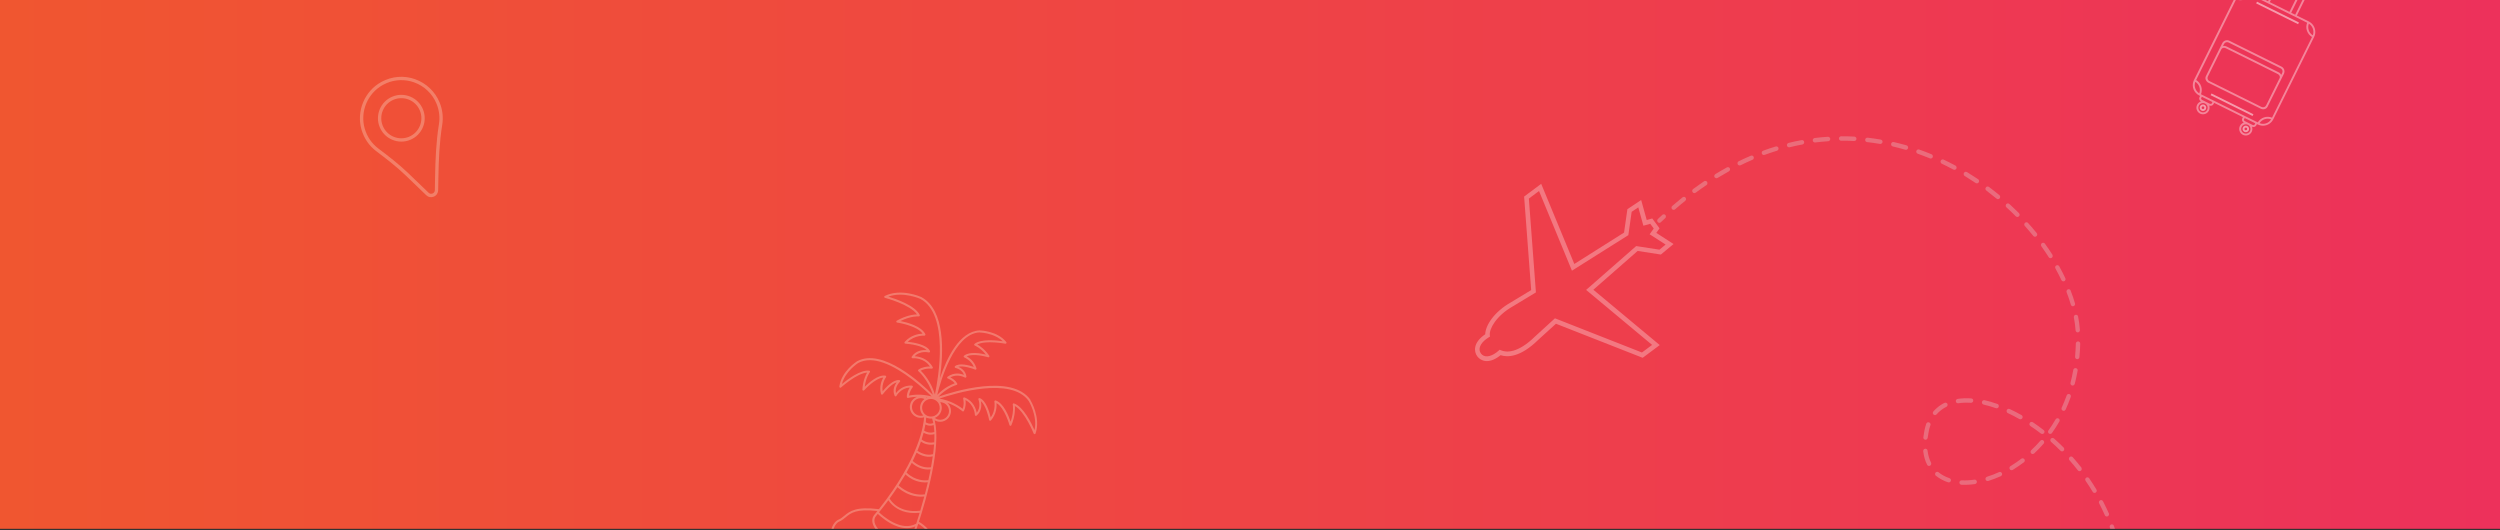 <?xml version="1.0" encoding="UTF-8"?>
<svg xmlns="http://www.w3.org/2000/svg" width="792" height="168" viewBox="0 0 792 168" fill="none">
  <rect x="0" y="0" width="792" height="168" fill="#333333" stroke="none"/>
  <g clip-path="url(#clip0_877_9)">
    <rect width="792" height="167.518" fill="url(#paint0_linear_877_9)"/>
    <g opacity="0.5">
      <path d="M715.022 0.533L714.75 1.081L728.031 7.665L728.303 7.117L715.022 0.533Z" fill="white"/>
      <path d="M700.604 29.615L700.332 30.163L713.613 36.747L713.885 36.199L700.604 29.615Z" fill="white"/>
      <path d="M698.368 33.198C697.853 32.94 697.233 33.157 696.976 33.664C696.718 34.179 696.936 34.799 697.443 35.057C697.958 35.314 698.577 35.097 698.835 34.59C699.092 34.075 698.875 33.455 698.368 33.198ZM697.716 34.509C697.507 34.405 697.419 34.147 697.523 33.938C697.628 33.729 697.885 33.64 698.095 33.745C698.304 33.849 698.392 34.107 698.288 34.316C698.183 34.526 697.926 34.614 697.716 34.509Z" fill="white"/>
      <path d="M711.939 39.917C711.423 39.66 710.804 39.877 710.546 40.384C710.289 40.899 710.506 41.519 711.013 41.776C711.528 42.034 712.148 41.817 712.405 41.31C712.663 40.795 712.446 40.175 711.939 39.917ZM711.287 41.229C711.077 41.124 710.989 40.867 711.094 40.658C711.198 40.449 711.456 40.36 711.665 40.465C711.874 40.569 711.963 40.827 711.858 41.036C711.753 41.245 711.496 41.334 711.287 41.229Z" fill="white"/>
    </g>
    <path d="M488.249 58.235L482.84 62.27L485.074 91.9L478.668 95.773C473.334 98.787 470.571 103.103 470.517 105.9C470.367 105.992 470.216 106.105 470.066 106.218C466.74 108.689 466.88 111.371 468.002 112.894C469.124 114.417 471.625 115.331 474.951 112.86C475.101 112.747 475.252 112.633 475.38 112.521C477.532 113.23 481.625 113.268 487.36 107.619L492.93 102.56L520.402 113.353L525.811 109.318L504.775 91.791L518.811 79.499L526.164 80.642L530.174 77.304L524.719 73.779L525.742 72.337L523.431 69.207L521.683 69.698L519.92 63.364L515.559 66.26L514.499 73.683L498.746 83.627L488.249 58.235ZM515.852 74.548L516.911 67.104L519.016 65.691L520.622 71.509L522.802 70.896L523.902 72.397L522.603 74.217L527.664 77.473L525.713 79.097L518.338 77.954L502.481 91.845L523.385 109.268L520.166 111.671L492.606 100.838L486.352 106.547C480.787 112.017 477.167 111.682 475.514 110.978L475.078 110.797L474.736 111.112C474.521 111.292 474.307 111.473 474.071 111.654C472.032 113.173 470.15 113.3 469.16 111.989C468.192 110.656 468.842 108.88 470.903 107.36C471.139 107.179 471.375 107.02 471.611 106.882L472.02 106.63L471.971 106.155C471.774 104.19 473.934 100.067 479.375 96.985L486.577 92.63L484.342 62.914L487.561 60.511L497.992 85.754L515.808 74.528L515.852 74.548Z" fill="white" fill-opacity="0.3"/>
    <path d="M652.351 84.34L652.362 84.359C653.057 85.612 653.715 86.888 654.303 88.131C654.465 88.49 654.315 88.915 653.98 89.073C653.627 89.242 653.217 89.063 653.059 88.753C652.482 87.529 651.846 86.29 651.163 85.055C650.963 84.72 651.084 84.287 651.426 84.099C651.739 83.904 652.163 84.023 652.351 84.34ZM650.201 80.724C650.39 81.04 650.298 81.481 649.985 81.676C649.654 81.882 649.234 81.812 649.035 81.477C648.3 80.325 647.517 79.178 646.705 78.024C646.498 77.718 646.56 77.271 646.85 77.039C647.159 76.795 647.59 76.884 647.816 77.178C648.646 78.32 649.451 79.505 650.197 80.675L650.208 80.694L650.201 80.724ZM645.298 73.919C645.475 74.217 645.409 74.615 645.137 74.836C644.839 75.099 644.401 75.04 644.157 74.757C643.293 73.686 642.393 72.638 641.474 71.602C641.201 71.312 641.233 70.857 641.513 70.606C641.811 70.344 642.245 70.354 642.489 70.636C643.437 71.68 644.36 72.766 645.235 73.856C645.257 73.893 645.268 73.911 645.29 73.949L645.298 73.919ZM655.919 91.952C655.919 91.952 655.963 92.027 655.985 92.064C656.514 93.421 656.977 94.793 657.359 96.113C657.474 96.476 657.264 96.888 656.896 96.99C656.539 97.11 656.137 96.901 656.041 96.526C655.67 95.224 655.211 93.901 654.704 92.582C654.56 92.212 654.751 91.812 655.097 91.673C655.425 91.545 655.771 91.661 655.948 91.959L655.919 91.952ZM639.714 67.666C639.88 67.945 639.84 68.302 639.597 68.53C639.329 68.8 638.887 68.82 638.614 68.53C637.662 67.565 636.651 66.586 635.625 65.667C635.345 65.407 635.329 64.957 635.587 64.669C635.844 64.381 636.286 64.361 636.567 64.62C637.614 65.576 638.625 66.556 639.607 67.528C639.64 67.584 639.662 67.621 639.695 67.677L639.714 67.666ZM658.261 100.048C658.261 100.048 658.338 100.178 658.346 100.276C658.621 101.714 658.818 103.149 658.917 104.545C658.947 104.935 658.664 105.264 658.281 105.299C657.897 105.333 657.565 105.029 657.546 104.658C657.452 103.312 657.258 101.925 656.998 100.554C656.92 100.168 657.181 99.801 657.542 99.73C657.836 99.674 658.117 99.806 658.261 100.048ZM633.56 62.023C633.704 62.266 633.701 62.6 633.488 62.835C633.241 63.142 632.81 63.181 632.512 62.932C631.431 62.048 630.343 61.193 629.266 60.357C628.948 60.121 628.896 59.694 629.131 59.368C629.367 59.042 629.786 58.985 630.104 59.222C631.199 60.046 632.328 60.926 633.42 61.83C633.482 61.893 633.534 61.937 633.578 62.012L633.56 62.023ZM658.912 108.482C658.979 108.594 659.008 108.729 659.009 108.856C658.985 110.302 658.903 111.733 658.762 113.149C658.714 113.537 658.38 113.822 658.011 113.796C657.632 113.752 657.355 113.413 657.384 113.038C657.499 111.662 657.593 110.25 657.62 108.853C657.638 108.459 657.932 108.148 658.337 108.151C658.587 108.148 658.801 108.296 658.912 108.482ZM626.877 57.018C627.01 57.242 627.014 57.546 626.848 57.776C626.643 58.109 626.205 58.178 625.88 57.971C624.74 57.2 623.564 56.452 622.41 55.74C622.085 55.534 621.985 55.111 622.18 54.76C622.386 54.427 622.802 54.321 623.145 54.516C624.339 55.253 625.516 56.001 626.685 56.78C626.766 56.831 626.84 56.913 626.895 57.006L626.877 57.018ZM658.109 116.929C658.197 117.078 658.22 117.243 658.194 117.412C657.957 118.838 657.632 120.241 657.284 121.608C657.178 121.981 656.81 122.21 656.438 122.136C656.073 122.031 655.851 121.658 655.928 121.278C656.268 119.942 656.586 118.568 656.809 117.203C656.885 116.823 657.231 116.556 657.622 116.619C657.817 116.651 657.99 116.773 658.09 116.941L658.109 116.929ZM619.756 52.719C619.878 52.924 619.89 53.198 619.772 53.425C619.596 53.765 619.173 53.901 618.841 53.724C617.624 53.078 616.389 52.443 615.158 51.856C614.807 51.691 614.659 51.273 614.824 50.914C614.99 50.556 615.402 50.401 615.752 50.566C617.013 51.159 618.259 51.813 619.505 52.467C619.616 52.526 619.701 52.626 619.756 52.719ZM612.239 49.154C612.35 49.34 612.369 49.584 612.288 49.787C612.153 50.153 611.733 50.338 611.383 50.173C610.118 49.658 608.836 49.155 607.527 48.693C607.17 48.559 606.985 48.163 607.102 47.809C607.238 47.443 607.628 47.251 607.974 47.367C609.283 47.829 610.613 48.328 611.889 48.861C612.029 48.927 612.132 49.016 612.21 49.146L612.239 49.154ZM655.957 125.144C656.056 125.312 656.094 125.544 656.013 125.748C655.529 127.097 654.997 128.451 654.402 129.741C654.237 130.1 653.825 130.254 653.475 130.09C653.125 129.925 652.976 129.506 653.142 129.147C653.71 127.899 654.246 126.594 654.723 125.275C654.858 124.909 655.249 124.717 655.606 124.851C655.765 124.906 655.879 125.013 655.957 125.144ZM604.388 46.383C604.488 46.551 604.503 46.746 604.47 46.946C604.364 47.318 603.967 47.541 603.602 47.436C602.29 47.053 600.952 46.712 599.625 46.389C599.242 46.296 599.021 45.923 599.116 45.532C599.192 45.152 599.579 44.911 599.962 45.004C601.337 45.322 602.685 45.682 604.016 46.054C604.193 46.097 604.318 46.223 604.407 46.372L604.388 46.383ZM652.404 132.827C652.526 133.032 652.548 133.324 652.401 133.544C651.678 134.787 650.895 136.016 650.068 137.17C649.852 137.484 649.424 137.572 649.107 137.335C648.79 137.099 648.719 136.683 648.954 136.357C649.756 135.245 650.512 134.057 651.21 132.856C651.416 132.523 651.821 132.398 652.164 132.593C652.275 132.652 652.348 132.734 652.404 132.827ZM664.152 155.089C664.351 155.425 664.249 155.846 663.918 156.053C663.586 156.259 663.174 156.159 662.974 155.823C662.265 154.63 661.5 153.472 660.718 152.325C660.507 151.97 660.573 151.572 660.893 151.347C661.213 151.122 661.633 151.192 661.851 151.516C662.645 152.682 663.42 153.859 664.152 155.089ZM666.21 158.763C666.21 158.763 666.221 158.781 666.232 158.8C666.879 160.057 667.489 161.338 668.08 162.63C668.243 162.988 668.082 163.395 667.728 163.565C667.375 163.734 666.958 163.585 666.814 163.215C666.263 161.949 665.635 160.68 665.01 159.46C664.829 159.113 664.961 158.698 665.303 158.51C665.616 158.315 666.021 158.446 666.21 158.763ZM659.396 148.192C659.573 148.49 659.507 148.889 659.235 149.11C658.926 149.354 658.499 149.314 658.262 149.001C657.417 147.918 656.524 146.84 655.605 145.803C655.35 145.502 655.375 145.078 655.662 144.797C655.96 144.534 656.376 144.556 656.649 144.846C657.579 145.901 658.484 146.998 659.359 148.088C659.37 148.106 659.392 148.143 659.403 148.162L659.396 148.192ZM669.612 166.478C669.612 166.478 669.656 166.553 669.678 166.59C670.167 167.921 670.63 169.293 671.022 170.632C671.137 170.995 670.928 171.407 670.56 171.508C670.203 171.629 669.801 171.419 669.704 171.045C669.323 169.725 668.864 168.401 668.386 167.089C668.253 166.738 668.433 166.319 668.797 166.169C669.125 166.041 669.453 166.169 669.63 166.467L669.612 166.478ZM596.3 44.528C596.388 44.677 596.411 44.842 596.385 45.011C596.308 45.392 595.963 45.658 595.572 45.595C594.223 45.363 592.849 45.172 591.497 45.019C591.117 44.974 590.841 44.636 590.888 44.249C590.935 43.862 591.27 43.576 591.649 43.621C593.031 43.781 594.435 43.979 595.813 44.219C596.008 44.25 596.181 44.372 596.281 44.54L596.3 44.528ZM653.859 141.935C654.015 142.196 653.986 142.572 653.761 142.788C653.493 143.058 653.051 143.078 652.789 142.807C651.808 141.835 650.808 140.874 649.775 139.985C649.494 139.725 649.46 139.287 649.707 138.98C649.964 138.692 650.395 138.653 650.694 138.901C651.749 139.827 652.778 140.795 653.771 141.786C653.804 141.842 653.845 141.867 653.878 141.923L653.859 141.935ZM672.031 174.577C672.031 174.577 672.109 174.707 672.105 174.786C672.424 176.171 672.688 177.591 672.911 178.985C672.971 179.382 672.729 179.737 672.338 179.802C671.948 179.866 671.59 179.604 671.542 179.226C671.311 177.862 671.051 176.491 670.743 175.125C670.665 174.739 670.896 174.365 671.264 174.263C671.566 174.177 671.857 174.327 672.013 174.588L672.031 174.577ZM647.599 136.41C647.743 136.653 647.729 136.968 647.545 137.21C647.299 137.517 646.879 137.575 646.573 137.357C645.496 136.521 644.352 135.701 643.224 134.948C642.899 134.741 642.836 134.295 643.042 133.963C643.248 133.63 643.686 133.561 644.01 133.768C645.179 134.546 646.304 135.378 647.422 136.24C647.503 136.291 647.547 136.366 647.592 136.44L647.599 136.41ZM673.36 182.921C673.36 182.921 673.441 183.1 673.46 183.216C673.599 184.637 673.69 186.062 673.733 187.492C673.744 187.893 673.45 188.204 673.056 188.22C672.662 188.236 672.359 187.939 672.348 187.538C672.308 186.157 672.218 184.732 672.083 183.359C672.053 182.969 672.325 182.621 672.708 182.587C672.995 182.561 673.227 182.697 673.36 182.921ZM647.498 139.718C647.653 139.979 647.631 140.325 647.418 140.56C646.47 141.637 645.48 142.688 644.436 143.646C644.156 143.897 643.703 143.898 643.46 143.616C643.198 143.345 643.23 142.89 643.499 142.621C644.506 141.686 645.47 140.676 646.381 139.622C646.639 139.334 647.07 139.295 647.35 139.555C647.402 139.599 647.435 139.655 647.479 139.73L647.498 139.718ZM640.673 131.76C640.795 131.965 640.807 132.239 640.671 132.477C640.476 132.829 640.06 132.935 639.728 132.758C638.508 132.063 637.291 131.416 636.082 130.867C635.732 130.702 635.584 130.284 635.749 129.925C635.914 129.567 636.326 129.412 636.676 129.577C637.926 130.152 639.172 130.806 640.422 131.508C640.533 131.567 640.607 131.649 640.673 131.76ZM588.032 43.602C588.098 43.714 588.139 43.868 588.121 44.007C588.103 44.401 587.769 44.686 587.382 44.672C586.026 44.597 584.645 44.565 583.267 44.58C582.891 44.585 582.578 44.269 582.577 43.886C582.576 43.504 582.889 43.181 583.265 43.177C584.672 43.168 586.083 43.208 587.457 43.271C587.689 43.28 587.892 43.409 588.014 43.614L588.032 43.602ZM673.61 191.401C673.677 191.512 673.706 191.647 673.718 191.793C673.672 193.202 673.572 194.644 673.441 196.079C673.394 196.467 673.059 196.752 672.691 196.726C672.311 196.682 672.035 196.343 672.063 195.968C672.197 194.581 672.291 193.169 672.329 191.791C672.347 191.396 672.67 191.092 673.046 191.088C673.297 191.085 673.51 191.233 673.621 191.419L673.61 191.401ZM633.134 128.285C633.234 128.453 633.271 128.685 633.191 128.889C633.055 129.254 632.665 129.446 632.307 129.312C630.969 128.843 629.657 128.46 628.401 128.17C628.028 128.096 627.796 127.704 627.891 127.313C627.967 126.933 628.354 126.692 628.737 126.785C630.053 127.089 631.424 127.486 632.802 127.981C632.961 128.035 633.075 128.143 633.153 128.273L633.134 128.285ZM641.36 145.513C641.537 145.811 641.464 146.24 641.181 146.442C640.169 147.201 639.135 147.922 638.086 148.576L637.626 148.863C637.295 149.069 636.871 148.95 636.683 148.633C636.483 148.298 636.604 147.865 636.935 147.658L637.377 147.383C638.389 146.752 639.397 146.072 640.343 145.329C640.652 145.086 641.072 145.156 641.308 145.468C641.319 145.487 641.33 145.506 641.341 145.524L641.36 145.513ZM672.818 199.866C672.895 199.997 672.947 200.169 672.903 200.35C672.692 201.733 672.426 203.151 672.13 204.562C672.053 204.942 671.678 205.202 671.294 205.109C670.922 205.034 670.671 204.654 670.766 204.263C671.055 202.882 671.314 201.494 671.536 200.129C671.584 199.742 671.959 199.482 672.32 199.538C672.534 199.558 672.718 199.699 672.818 199.866ZM579.725 43.671C579.781 43.765 579.818 43.869 579.818 43.997C579.848 44.387 579.547 44.728 579.153 44.744C577.79 44.827 576.412 44.971 575.046 45.133C574.674 45.186 574.324 44.893 574.275 44.515C574.226 44.136 574.517 43.776 574.889 43.723C576.274 43.55 577.681 43.413 579.073 43.337C579.342 43.323 579.574 43.459 579.707 43.683L579.725 43.671ZM625.024 126.52C625.09 126.632 625.131 126.785 625.124 126.943C625.106 127.337 624.771 127.623 624.384 127.608C622.97 127.52 621.633 127.561 620.384 127.752C620.012 127.805 619.654 127.543 619.606 127.164C619.557 126.786 619.818 126.418 620.19 126.365C621.535 126.166 622.967 126.116 624.489 126.215C624.721 126.223 624.924 126.352 625.035 126.539L625.024 126.52ZM671.038 208.156C671.138 208.323 671.171 208.507 671.109 208.699C670.732 210.058 670.318 211.441 669.893 212.804C669.768 213.189 669.378 213.381 669.002 213.258C668.626 213.134 668.441 212.739 668.566 212.354C669.013 211.028 669.409 209.657 669.778 208.328C669.885 207.955 670.253 207.726 670.636 207.819C670.813 207.862 670.957 207.976 671.045 208.126L671.038 208.156ZM634.173 149.841C634.173 149.841 634.206 149.897 634.217 149.915C634.38 150.274 634.2 150.692 633.865 150.85C632.532 151.451 631.192 151.954 629.874 152.367C629.506 152.469 629.115 152.278 629.019 151.904C628.923 151.53 629.125 151.148 629.482 151.028C630.745 150.649 632.037 150.15 633.303 149.565C633.619 149.419 633.995 149.542 634.173 149.841ZM571.465 44.708C571.465 44.708 571.553 44.858 571.561 44.955C571.621 45.352 571.378 45.708 570.988 45.772C569.647 46.02 568.281 46.31 566.948 46.656C566.569 46.739 566.204 46.507 566.107 46.132C566.029 45.747 566.261 45.372 566.629 45.271C567.991 44.932 569.376 44.631 570.746 44.39C571.04 44.334 571.321 44.466 571.465 44.708ZM616.903 127.878C616.903 127.878 616.926 127.916 616.937 127.934C617.099 128.293 616.949 128.719 616.614 128.876C616.316 129.011 616.022 129.195 615.746 129.367C614.918 129.883 614.167 130.53 613.52 131.265C613.263 131.553 612.832 131.592 612.551 131.333C612.253 131.085 612.237 130.634 612.495 130.346C613.23 129.504 614.079 128.77 615.036 128.174C615.349 127.979 615.68 127.772 616.026 127.633C616.361 127.475 616.737 127.599 616.914 127.897L616.903 127.878ZM668.403 216.237C668.514 216.424 668.54 216.637 668.452 216.871C668.243 217.41 668.034 217.949 667.806 218.5C667.491 219.284 667.175 220.069 666.849 220.834C666.684 221.193 666.283 221.366 665.932 221.201C665.593 221.055 665.416 220.629 665.581 220.271C665.907 219.505 666.234 218.739 666.531 217.967C666.74 217.427 666.96 216.907 667.169 216.368C667.305 216.002 667.706 215.829 668.064 215.963C668.204 216.029 668.337 216.125 668.414 216.256L668.403 216.237ZM626.183 152.267C626.183 152.267 626.283 152.435 626.272 152.544C626.321 152.922 626.06 153.289 625.669 153.354C624.182 153.566 622.76 153.635 621.386 153.572C620.999 153.558 620.722 153.219 620.74 152.825C620.757 152.431 621.092 152.145 621.479 152.16C622.757 152.231 624.102 152.16 625.494 151.956C625.77 151.911 626.032 152.055 626.176 152.297L626.183 152.267ZM563.346 46.705C563.346 46.705 563.401 46.798 563.416 46.865C563.512 47.239 563.31 47.621 562.953 47.741C561.635 48.154 560.328 48.586 559.025 49.066C558.649 49.198 558.248 48.989 558.144 48.645C558.029 48.282 558.209 47.863 558.566 47.743C559.888 47.251 561.231 46.796 562.56 46.402C562.862 46.316 563.19 46.444 563.346 46.705ZM665.071 224.038C665.182 224.224 665.212 224.486 665.113 224.702C664.511 226.022 663.876 227.287 663.259 228.54C663.083 228.88 662.671 229.035 662.328 228.84C661.978 228.675 661.848 228.245 662.043 227.894C662.67 226.659 663.276 225.387 663.871 224.096C664.036 223.738 664.448 223.583 664.798 223.748C664.927 223.795 665.023 223.914 665.09 224.026L665.071 224.038ZM611.503 134.107C611.602 134.275 611.64 134.507 611.559 134.711C611.335 135.31 611.163 135.954 611.032 136.624C610.893 137.323 610.772 138.012 610.689 138.677C610.642 139.064 610.307 139.35 609.927 139.305C609.548 139.261 609.271 138.922 609.318 138.535C609.398 137.821 609.526 137.103 609.661 136.354C609.807 135.624 610.012 134.909 610.239 134.231C610.375 133.865 610.765 133.673 611.123 133.808C611.281 133.862 611.396 133.97 611.473 134.1L611.503 134.107ZM617.957 151.75C618.056 151.917 618.083 152.131 618.031 152.342C617.907 152.726 617.517 152.918 617.141 152.795C615.685 152.297 614.387 151.599 613.277 150.707C612.978 150.459 612.944 150.021 613.172 149.725C613.418 149.418 613.849 149.38 614.148 149.628C615.125 150.423 616.272 151.037 617.57 151.48C617.728 151.535 617.861 151.631 617.949 151.78L617.957 151.75ZM555.508 49.598C555.508 49.598 555.541 49.654 555.563 49.692C555.708 50.062 555.546 50.469 555.182 50.619C553.912 51.156 552.646 51.741 551.42 52.352C551.067 52.521 550.639 52.353 550.499 52.032C550.336 51.673 550.486 51.248 550.821 51.09C552.084 50.456 553.379 49.878 554.668 49.33C554.984 49.184 555.342 49.319 555.519 49.617L555.508 49.598ZM610.559 142.488C610.559 142.488 610.659 142.656 610.648 142.765C610.823 144.163 611.183 145.446 611.752 146.573C611.933 146.92 611.783 147.346 611.441 147.534C611.098 147.722 610.682 147.573 610.501 147.226C609.872 145.957 609.454 144.532 609.274 142.957C609.226 142.579 609.487 142.212 609.888 142.166C610.164 142.121 610.426 142.265 610.559 142.488ZM661.231 231.619C661.353 231.824 661.365 232.098 661.247 232.324C660.564 233.593 659.841 234.836 659.132 236.019C658.926 236.352 658.51 236.458 658.167 236.263C657.842 236.057 657.742 235.634 657.937 235.282C658.646 234.099 659.333 232.879 660.027 231.629C660.221 231.278 660.637 231.171 660.969 231.348C661.08 231.407 661.165 231.507 661.22 231.6L661.231 231.619ZM547.981 53.269C547.981 53.269 547.992 53.288 548.003 53.307C548.203 53.642 548.052 54.068 547.721 54.275C546.529 54.941 545.311 55.65 544.122 56.365C543.791 56.572 543.375 56.423 543.179 56.136C542.979 55.8 543.1 55.367 543.413 55.172C544.609 54.427 545.845 53.707 547.067 53.047C547.38 52.852 547.804 52.971 547.992 53.288L547.981 53.269ZM656.875 238.883C657.008 239.107 657.012 239.411 656.846 239.642C656.053 240.852 655.255 242.013 654.447 243.156C654.23 243.47 653.803 243.558 653.486 243.321C653.18 243.103 653.098 242.669 653.333 242.343C654.134 241.23 654.932 240.069 655.707 238.87C655.913 238.537 656.351 238.469 656.675 238.675C656.757 238.727 656.83 238.808 656.886 238.902L656.875 238.883ZM540.82 57.683C541.009 58 540.917 58.44 540.605 58.635C539.468 59.395 538.334 60.204 537.194 61.043C536.874 61.268 536.454 61.198 536.217 60.885C536 60.561 536.072 60.132 536.381 59.889C537.54 59.038 538.692 58.218 539.836 57.428C540.167 57.221 540.587 57.292 540.805 57.616L540.816 57.634L540.82 57.683ZM651.95 245.786C652.094 246.028 652.08 246.344 651.896 246.586C651.029 247.715 650.121 248.817 649.191 249.883C648.933 250.171 648.502 250.21 648.204 249.962C647.923 249.702 647.889 249.263 648.136 248.956C649.029 247.914 649.937 246.811 650.797 245.713C651.043 245.406 651.463 245.349 651.762 245.597C651.825 245.66 651.876 245.704 651.921 245.779L651.95 245.786ZM534.043 62.701C534.221 62.999 534.155 63.398 533.883 63.618C532.812 64.49 531.742 65.362 530.668 66.313C530.37 66.575 529.943 66.535 529.688 66.234C529.444 65.951 529.477 65.497 529.775 65.234C530.86 64.302 531.938 63.4 533.026 62.517C533.335 62.273 533.763 62.313 533.999 62.626C534.01 62.645 534.032 62.682 534.043 62.701ZM646.439 252.211C646.594 252.472 646.555 252.829 646.341 253.065C645.371 254.104 644.359 255.118 643.355 256.102C643.087 256.371 642.634 256.373 642.379 256.072C642.117 255.801 642.12 255.339 642.418 255.076C643.415 254.123 644.389 253.132 645.36 252.092C645.617 251.804 646.07 251.803 646.351 252.062C646.384 252.118 646.436 252.163 646.458 252.2L646.439 252.211ZM527.662 68.213C527.828 68.492 527.781 68.879 527.538 69.107C527.089 69.54 526.611 69.966 526.162 70.399C525.894 70.669 525.441 70.67 525.186 70.369C524.943 70.087 524.927 69.637 525.225 69.374C525.692 68.93 526.159 68.485 526.619 68.071C526.898 67.82 527.333 67.83 527.595 68.101C527.617 68.138 527.639 68.175 527.662 68.213ZM640.364 258.069C640.541 258.367 640.483 258.736 640.222 258.975C639.166 259.914 638.07 260.828 636.952 261.704C636.643 261.948 636.204 261.889 635.968 261.576C635.732 261.264 635.793 260.816 636.102 260.573C637.184 259.72 638.262 258.818 639.31 257.908C639.608 257.646 640.035 257.686 640.29 257.987C640.312 258.025 640.334 258.062 640.345 258.08L640.364 258.069ZM633.757 263.287C633.945 263.604 633.861 264.014 633.559 264.228C632.47 264.983 631.308 265.785 630.112 266.531C629.781 266.737 629.368 266.637 629.15 266.313C628.951 265.977 629.053 265.556 629.384 265.349C630.562 264.615 631.706 263.825 632.85 263.035C633.17 262.81 633.601 262.899 633.808 263.204C633.808 263.204 633.819 263.223 633.83 263.241L633.757 263.287ZM626.67 267.783C626.67 267.783 626.681 267.801 626.692 267.82C626.891 268.155 626.752 268.6 626.41 268.788C625.181 269.478 623.929 270.13 622.667 270.764C622.314 270.933 621.897 270.784 621.745 270.444C621.583 270.086 621.733 269.66 622.068 269.502C623.294 268.891 624.545 268.239 625.756 267.56C626.069 267.365 626.492 267.484 626.681 267.801L626.67 267.783ZM619.147 271.502C619.147 271.502 619.18 271.558 619.202 271.596C619.346 271.966 619.185 272.373 618.82 272.523C617.532 273.071 616.203 273.593 614.9 274.073C614.524 274.205 614.134 274.015 614.019 273.652C613.904 273.289 614.084 272.87 614.441 272.75C615.744 272.27 617.036 271.771 618.295 271.216C618.612 271.069 618.969 271.204 619.147 271.502ZM611.298 274.378C611.298 274.378 611.353 274.471 611.368 274.538C611.465 274.912 611.274 275.312 610.906 275.414C609.587 275.827 608.199 276.207 606.837 276.546C606.469 276.648 606.104 276.415 605.996 276.022C605.9 275.648 606.15 275.262 606.518 275.161C607.862 274.834 609.202 274.458 610.52 274.045C610.84 273.947 611.15 274.087 611.305 274.347L611.298 274.378ZM603.201 276.411C603.201 276.411 603.29 276.56 603.286 276.639C603.364 277.025 603.103 277.392 602.724 277.475C601.365 277.735 599.966 277.968 598.574 278.172C598.202 278.225 597.844 277.963 597.784 277.566C597.736 277.187 597.997 276.82 598.387 276.755C599.761 276.563 601.131 276.322 602.471 276.074C602.766 276.018 603.046 276.15 603.19 276.392L603.201 276.411ZM594.941 277.576C594.941 277.576 595.033 277.774 595.04 277.871C595.071 278.261 594.788 278.591 594.404 278.625C592.998 278.762 591.576 278.83 590.209 278.865C589.815 278.881 589.501 278.565 589.501 278.182C589.5 277.8 589.802 277.458 590.177 277.454C591.533 277.401 592.925 277.325 594.295 277.212C594.564 277.197 594.815 277.322 594.948 277.546L594.941 277.576ZM586.62 277.833C586.686 277.944 586.716 278.079 586.727 278.226C586.709 278.62 586.386 278.924 585.999 278.91C583.35 278.824 581.828 278.597 581.762 278.613C581.383 278.568 581.113 278.2 581.19 277.82C581.237 277.433 581.601 277.155 581.973 277.229C581.973 277.229 583.484 277.437 586.055 277.52C586.288 277.529 586.52 277.665 586.631 277.851L586.62 277.833Z" fill="#E0E0E0" fill-opacity="0.3"/>
    <path d="M326.448 126.665C320.508 118.272 302.068 124.015 297.28 125.682C299.974 122.788 303.006 121.961 303.035 121.942C303.132 121.912 303.214 121.844 303.252 121.757C303.295 121.661 303.286 121.563 303.234 121.468C302.649 120.459 301.685 119.857 301.057 119.558C303.338 118.284 305.579 119.555 305.679 119.61C305.789 119.669 305.917 119.663 306.02 119.594C306.123 119.525 306.177 119.403 306.158 119.28C305.909 117.462 304.506 116.582 303.596 116.19C305.134 115.797 307.85 116.652 308.911 117.079C309.025 117.129 309.151 117.102 309.25 117.02C309.34 116.935 309.376 116.805 309.345 116.687C308.712 114.512 307.104 113.364 306.258 112.897C308.475 111.793 312.99 113.172 313.046 113.186C313.176 113.223 313.319 113.182 313.399 113.071C313.479 112.961 313.485 112.807 313.407 112.7C311.932 110.59 310.395 109.568 309.597 109.132C312.26 107.725 318.42 108.872 318.485 108.89C318.618 108.918 318.752 108.852 318.823 108.737C318.894 108.623 318.887 108.474 318.797 108.372C315.947 104.801 310.574 104.679 310.326 104.674C303.917 104.989 299.877 113.548 297.775 119.797C298.926 111.597 299.5 98.196 291.86 94.104C291.598 93.988 285.442 91.228 280.295 93.757C280.174 93.819 280.099 93.942 280.114 94.073C280.129 94.205 280.215 94.316 280.353 94.356C280.436 94.382 288.312 96.454 290.498 99.595C289.432 99.625 287.053 99.918 284.105 101.595C283.98 101.665 283.922 101.796 283.954 101.935C283.978 102.071 284.09 102.172 284.227 102.191C284.296 102.2 290.418 103.102 292.274 105.692C291.129 105.738 288.557 106.113 286.599 108.331C286.518 108.421 286.499 108.558 286.542 108.671C286.586 108.784 286.697 108.864 286.821 108.867C288.331 108.961 292.145 109.499 293.595 110.91C292.405 110.822 290.159 110.955 288.831 112.994C288.764 113.1 288.757 113.232 288.826 113.335C288.895 113.439 289.005 113.498 289.132 113.491C289.285 113.476 292.682 113.236 294.603 116.105C293.762 116.098 292.241 116.218 290.969 117.094C290.882 117.149 290.831 117.241 290.827 117.344C290.824 117.446 290.866 117.538 290.942 117.603C290.973 117.627 294.034 120.249 295.541 125.091C291.974 121.516 279.587 110.058 271.525 114.446C271.322 114.575 266.517 117.651 265.907 122.475C265.888 122.612 265.958 122.737 266.076 122.8C266.094 122.807 266.103 122.811 266.12 122.819C266.228 122.856 266.355 122.829 266.441 122.752C266.494 122.703 271.492 118.202 274.709 118.039C274.227 118.847 273.379 120.649 273.209 123.418C273.199 123.559 273.281 123.679 273.403 123.733C273.534 123.79 273.677 123.749 273.766 123.643C273.803 123.607 277.178 119.806 279.827 119.611C279.323 120.493 278.465 122.437 279.102 124.791C279.134 124.909 279.228 125.002 279.353 125.026C279.477 125.05 279.594 124.998 279.667 124.904C280.408 123.909 282.443 121.589 284.076 121.123C283.455 121.963 282.623 123.564 283.423 125.386C283.466 125.499 283.581 125.57 283.701 125.582C283.825 125.584 283.937 125.519 283.995 125.41C284.007 125.383 285.402 122.885 288.225 122.788C287.828 123.404 287.262 124.498 287.288 125.759C287.285 125.862 287.34 125.949 287.425 126.017C287.504 126.073 287.608 126.098 287.704 126.068C287.726 126.067 288.824 125.75 290.541 125.706C289.58 126.042 288.771 126.789 288.42 127.821C287.806 129.613 288.765 131.567 290.565 132.185C291.29 132.432 292.044 132.421 292.75 132.191C292.632 134.441 291.375 144.979 278.441 161.298C271.111 160.394 269.186 161.971 267.491 163.379C266.888 163.873 266.326 164.344 265.535 164.672C264.703 165.023 263.185 166.644 263.26 169C263.353 172.02 266.068 176.51 278.425 180.747C278.425 180.747 278.434 180.751 278.443 180.755C286.944 183.676 292.842 183.977 295.961 181.678C298.079 180.113 298.034 177.927 298.035 177.854C298.118 172.923 295.153 167.583 291.111 165.298C293.389 158.274 298.257 141.612 296.107 133.153C296.304 133.271 296.501 133.368 296.718 133.443C298.509 134.057 300.473 133.101 301.09 131.301C301.558 129.935 301.109 128.476 300.072 127.592C303.088 128.663 304.828 130.243 304.859 130.268C304.935 130.332 305.034 130.366 305.136 130.348C305.237 130.33 305.316 130.271 305.367 130.179C306.015 128.924 305.97 127.539 305.872 126.746C308.68 128.195 308.85 131.301 308.849 131.446C308.855 131.574 308.932 131.681 309.037 131.727C309.15 131.777 309.282 131.762 309.372 131.677C311.069 130.239 310.98 128.2 310.76 127.092C312.196 128.299 313.109 131.681 313.362 133.043C313.384 133.157 313.466 133.255 313.574 133.293C313.574 133.293 313.583 133.297 313.592 133.301C313.713 133.333 313.835 133.293 313.916 133.204C315.712 131.164 315.782 128.789 315.7 127.701C318.26 129.144 319.781 134.617 319.797 134.676C319.833 134.806 319.948 134.899 320.089 134.909C320.231 134.919 320.35 134.837 320.404 134.715C321.598 131.846 321.603 129.64 321.517 128.633C324.643 130.305 327.433 137.266 327.463 137.342C327.511 137.467 327.63 137.551 327.771 137.54C327.907 137.538 328.018 137.451 328.063 137.326C329.792 132.277 326.541 126.925 326.389 126.681L326.448 126.665ZM289.452 168.253C288.013 170.544 285.884 170.885 284.355 170.762C281.486 170.537 278.253 168.422 277.282 166.14C276.979 165.433 276.776 164.385 277.534 163.47C277.719 163.239 277.9 163.017 278.082 162.795C278.864 163.547 281.351 165.77 284.335 166.796C286.127 167.41 288.089 167.589 289.969 166.752C289.684 167.585 289.505 168.11 289.456 168.244L289.452 168.253ZM290.252 165.898C285.488 168.596 279.624 163.382 278.48 162.294C279.526 160.985 280.515 159.714 281.424 158.48C281.962 159.29 283.377 161.04 286.045 161.957C287.446 162.44 289.194 162.681 291.346 162.454C290.941 163.796 290.561 164.962 290.265 165.893L290.252 165.898ZM291.536 161.788C284.911 162.613 282.323 158.804 281.824 157.927C282.725 156.69 283.555 155.494 284.318 154.331C284.912 154.874 286.381 156.075 288.463 156.786C289.712 157.213 291.183 157.466 292.813 157.29C292.383 158.902 291.943 160.416 291.539 161.779L291.536 161.788ZM284.681 153.793C285.467 152.578 286.192 151.409 286.855 150.285C287.312 150.736 288.487 151.755 290.252 152.357C291.293 152.713 292.532 152.927 293.946 152.791C293.637 154.102 293.319 155.389 292.994 156.62C288.708 157.175 285.47 154.506 284.685 153.785L284.681 153.793ZM287.185 149.702C287.791 148.636 288.348 147.611 288.843 146.632C289.333 147.077 290.345 147.878 291.741 148.349C292.626 148.656 293.666 148.824 294.829 148.691C294.602 149.841 294.367 150.987 294.106 152.122C290.164 152.579 287.589 150.109 287.185 149.702ZM289.147 146.037C289.606 145.115 290.004 144.238 290.373 143.401C290.757 143.665 291.425 144.063 292.275 144.355C293.198 144.67 294.325 144.855 295.51 144.576C295.352 145.714 295.164 146.871 294.946 148.024C291.985 148.456 289.75 146.605 289.138 146.033L289.147 146.037ZM290.63 142.796C291.071 141.751 291.438 140.778 291.753 139.875C292.01 140.072 292.477 140.383 293.131 140.599C293.847 140.842 294.793 140.988 295.918 140.798C295.851 141.799 295.738 142.833 295.609 143.88C293.4 144.519 291.287 143.242 290.63 142.796ZM291.969 139.221C292.223 138.458 292.432 137.748 292.597 137.092C292.807 137.206 293.087 137.35 293.425 137.458C294.101 137.694 295.008 137.834 296.014 137.538C296.032 138.369 296.014 139.236 295.967 140.122C293.537 140.601 292.102 139.321 291.973 139.212L291.969 139.221ZM292.766 136.448C292.952 135.697 293.078 135.034 293.174 134.462C293.324 134.549 293.503 134.638 293.715 134.701C294.24 134.88 294.943 134.962 295.777 134.653C295.887 135.347 295.957 136.086 295.99 136.861C294.513 137.376 293.236 136.729 292.761 136.436L292.766 136.448ZM293.286 133.761C293.374 133.113 293.415 132.62 293.424 132.27C293.546 132.324 293.668 132.378 293.798 132.436C294.288 132.6 294.798 132.648 295.299 132.598C295.445 133.048 295.57 133.52 295.67 134.022C294.469 134.502 293.605 134.006 293.291 133.774L293.286 133.761ZM295.454 131.917C294.719 132.071 293.887 131.881 293.295 131.453C292.297 130.741 291.875 129.43 292.276 128.264C292.511 127.566 293.009 127.004 293.66 126.687C294.334 126.339 295.095 126.29 295.82 126.537C295.915 126.579 296.003 126.618 296.098 126.66C296.133 126.675 296.159 126.687 296.194 126.702C296.509 126.862 296.797 127.083 297.023 127.349C297.673 128.095 297.877 129.143 297.555 130.084C297.233 131.025 296.422 131.73 295.442 131.922L295.454 131.917ZM310.341 105.326C310.341 105.326 312.156 105.367 314.173 106.059C315.366 106.471 316.646 107.11 317.684 108.109C315.639 107.811 310.777 107.31 308.739 108.93C308.644 109.003 308.603 109.12 308.625 109.234C308.648 109.349 308.72 109.443 308.829 109.481C308.846 109.488 310.558 110.14 312.323 112.325C310.648 111.919 307.111 111.295 305.403 112.686C305.309 112.759 305.267 112.876 305.29 112.991C305.304 113.101 305.385 113.199 305.494 113.237C305.52 113.248 307.577 114.063 308.513 116.236C307.138 115.765 303.963 114.863 302.558 115.992C302.46 116.074 302.415 116.2 302.446 116.318C302.477 116.436 302.571 116.529 302.692 116.562C302.787 116.583 304.783 117.016 305.391 118.753C304.361 118.351 302.238 117.851 300.189 119.352C300.095 119.425 300.041 119.547 300.055 119.658C300.073 119.78 300.167 119.874 300.276 119.911C300.293 119.919 301.637 120.367 302.456 121.437C301.508 121.768 299.129 122.769 296.907 125.111C298.011 120.63 302.3 105.702 310.331 105.3L310.341 105.326ZM291.701 117.417C293.268 116.557 295.148 116.783 295.165 116.79C295.285 116.802 295.402 116.749 295.474 116.656C295.538 116.559 295.553 116.43 295.488 116.318C293.925 113.441 291.064 112.938 289.764 112.864C291.432 110.997 294.12 111.631 294.245 111.655C294.366 111.688 294.492 111.639 294.576 111.541C294.653 111.44 294.677 111.315 294.615 111.194C293.598 109.11 289.271 108.459 287.56 108.277C289.843 106.15 292.804 106.332 292.834 106.335C292.945 106.342 293.062 106.29 293.126 106.193C293.189 106.096 293.201 105.976 293.153 105.872C291.916 103.294 287.273 102.109 285.262 101.71C288.603 100.04 291.031 100.227 291.057 100.238C291.177 100.25 291.286 100.193 291.349 100.096C291.413 99.999 291.424 99.879 291.376 99.775C289.892 96.745 283.747 94.667 281.419 93.972C286.11 92.242 291.537 94.669 291.572 94.685C300.771 99.611 297.288 119.696 296.188 124.971C294.905 120.8 292.552 118.251 291.68 117.418L291.701 117.417ZM287.985 125.338C288.128 123.881 289.113 122.711 289.13 122.698C289.211 122.609 289.226 122.48 289.182 122.367C289.138 122.254 289.037 122.178 288.917 122.166C286.235 121.941 284.554 123.625 283.847 124.542C283.391 122.58 285.006 121.044 285.08 120.972C285.169 120.887 285.206 120.757 285.166 120.635C285.126 120.513 285.028 120.428 284.899 120.413C282.985 120.172 280.577 122.796 279.609 123.973C279.233 121.453 280.667 119.524 280.684 119.51C280.756 119.417 280.776 119.301 280.72 119.193C280.672 119.089 280.579 119.016 280.463 118.996C278.114 118.678 275.222 121.265 273.939 122.542C274.324 119.525 275.537 117.957 275.553 117.943C275.626 117.85 275.646 117.734 275.602 117.621C275.554 117.516 275.456 117.431 275.345 117.424C272.572 117.075 268.383 120.287 266.722 121.668C267.737 117.648 271.834 115.02 271.863 115.001C274.192 113.738 276.956 113.917 279.776 114.891C286.152 117.081 292.787 123.261 295.156 125.609C291.771 124.666 289.006 125.101 287.98 125.325L287.985 125.338ZM293.744 125.954C293.681 125.978 293.606 126.007 293.543 126.032C293.463 125.976 293.38 125.928 293.297 125.881C293.443 125.904 293.598 125.931 293.753 125.958L293.744 125.954ZM289.057 128.03C289.554 126.572 291.151 125.788 292.604 126.294C292.691 126.333 292.791 126.366 292.878 126.405C292.87 126.422 292.845 126.432 292.833 126.437C292.787 126.469 292.747 126.513 292.701 126.545C292.587 126.64 292.48 126.739 292.383 126.842C292.338 126.896 292.294 126.949 292.254 126.993C292.165 127.1 292.081 127.219 292.006 127.342C291.983 127.395 291.938 127.448 291.907 127.496C291.808 127.672 291.719 127.851 291.66 128.054C291.605 128.228 291.561 128.396 291.527 128.568C291.513 128.624 291.52 128.68 291.505 128.736C291.494 128.856 291.478 128.963 291.475 129.087C291.474 129.16 291.477 129.223 291.48 129.287C291.485 129.394 291.491 129.5 291.508 129.602C291.52 129.669 291.532 129.737 291.54 129.813C291.557 129.915 291.579 130.008 291.609 130.104C291.63 130.176 291.654 130.239 291.674 130.31C291.705 130.407 291.747 130.499 291.79 130.591C291.815 130.653 291.848 130.72 291.885 130.778C291.936 130.874 291.991 130.961 292.052 131.06C292.089 131.118 292.117 131.172 292.157 131.222C292.249 131.345 292.353 131.464 292.465 131.586C292.474 131.59 292.487 131.607 292.492 131.619C291.941 131.782 291.361 131.776 290.801 131.581C289.344 131.083 288.559 129.487 289.065 128.034L289.057 128.03ZM297.411 177.85C297.416 177.935 297.441 179.811 295.582 181.167C293.559 182.659 288.984 183.68 278.67 180.147C278.67 180.147 278.661 180.143 278.652 180.139C266.008 175.796 263.992 171.281 263.916 168.977C263.849 166.958 265.129 165.544 265.794 165.265C266.664 164.899 267.3 164.378 267.907 163.875C269.549 162.517 271.257 161.125 277.97 161.892C277.652 162.282 277.342 162.677 277.011 163.072C276.249 163.996 276.129 165.141 276.667 166.399C277.498 168.339 279.712 170.119 282.115 170.951C282.831 171.194 283.56 171.359 284.284 171.418C286.712 171.605 288.741 170.595 289.996 168.577L290.023 168.516C290.095 168.329 290.426 167.391 290.902 165.935C294.698 168.142 297.461 173.185 297.382 177.868L297.411 177.85ZM300.496 131.091C299.998 132.548 298.402 133.333 296.948 132.826C296.649 132.726 296.373 132.572 296.134 132.383C296.205 132.363 296.272 132.33 296.339 132.297C296.376 132.282 296.414 132.268 296.443 132.249C296.564 132.188 296.688 132.118 296.804 132.044C296.808 132.035 296.825 132.022 296.837 132.017C296.94 131.948 297.035 131.875 297.134 131.794C297.166 131.767 297.203 131.731 297.236 131.703C297.305 131.64 297.375 131.577 297.436 131.51C297.472 131.475 297.5 131.435 297.537 131.399C297.598 131.332 297.65 131.261 297.702 131.191C297.73 131.151 297.762 131.102 297.79 131.063C297.846 130.983 297.893 130.9 297.931 130.813C297.951 130.769 297.966 130.734 297.994 130.695C298.052 130.564 298.109 130.433 298.167 130.302C298.216 130.168 298.244 130.034 298.275 129.892C298.295 129.848 298.293 129.806 298.294 129.754C298.315 129.66 298.324 129.57 298.336 129.471C298.338 129.42 298.34 129.368 298.342 129.317C298.35 129.227 298.346 129.142 298.342 129.057C298.344 129.005 298.337 128.95 298.33 128.895C298.326 128.81 298.313 128.721 298.3 128.632C298.29 128.586 298.283 128.531 298.272 128.484C298.246 128.379 298.219 128.273 298.189 128.177C298.179 128.152 298.173 128.118 298.164 128.093C298.115 127.967 298.066 127.841 298.014 127.724C297.99 127.683 297.967 127.641 297.944 127.6C297.907 127.542 297.883 127.479 297.846 127.421C298.148 127.419 298.458 127.473 298.757 127.574C300.215 128.071 300.999 129.667 300.493 131.121L300.496 131.091ZM321.263 127.792C321.155 127.755 321.028 127.782 320.942 127.859C320.856 127.936 320.815 128.053 320.837 128.167C320.847 128.192 321.289 130.376 320.167 133.6C319.551 131.765 317.941 127.721 315.46 126.876L315.442 126.868C315.334 126.831 315.207 126.858 315.121 126.935C315.035 127.011 314.994 127.129 315.017 127.243C315.023 127.276 315.533 129.918 313.866 132.255C313.492 130.673 312.39 126.822 310.373 126.13C310.256 126.088 310.125 126.125 310.036 126.21C309.946 126.295 309.918 126.429 309.967 126.555C310.011 126.668 310.878 129.019 309.413 130.758C309.18 129.54 308.372 127.006 305.563 125.912C305.45 125.862 305.323 125.89 305.233 125.975C305.144 126.06 305.102 126.177 305.134 126.295C305.135 126.317 305.564 127.986 304.972 129.516C304.298 128.968 302.641 127.789 300.173 126.938C299.397 126.668 298.541 126.436 297.603 126.272C302.459 124.615 320.348 119.202 325.898 127.037C325.93 127.082 328.756 131.747 327.735 136.254C326.802 134.144 324.196 128.817 321.255 127.81L321.263 127.792Z" fill="#F8C6B2" fill-opacity="0.4"/>
    <path d="M733.285 11.332L733.301 11.292C733.325 11.211 733.341 11.131 733.357 11.042C733.389 10.906 733.438 10.769 733.454 10.632C733.671 9.087 732.89 7.526 731.45 6.809L727.651 4.926L734.894 -9.672L735.804 -9.222L737.421 -12.481L724.666 -18.814L723.048 -15.555L723.957 -15.104L716.714 -0.506L713.19 -2.252L712.916 -2.389C711.097 -3.291 708.884 -2.542 707.983 -0.723L695.058 25.335C695.002 25.44 694.954 25.56 694.905 25.681C694.245 27.452 695.026 29.415 696.724 30.26H696.74L696.99 30.389L696.788 30.799C696.563 31.258 696.772 31.838 697.263 32.135C696.748 32.304 696.298 32.666 696.04 33.19C695.525 34.22 695.952 35.475 696.982 35.99C698.012 36.505 699.267 36.079 699.782 35.049C700.04 34.526 700.056 33.946 699.879 33.431C700.418 33.64 701.005 33.463 701.231 32.996L701.432 32.586L710.55 37.109L710.349 37.519C710.123 37.978 710.333 38.557 710.824 38.855C710.309 39.024 709.858 39.386 709.6 39.909C709.085 40.94 709.512 42.195 710.542 42.71C711.572 43.225 712.827 42.798 713.343 41.768C713.6 41.245 713.616 40.666 713.439 40.151C713.978 40.36 714.566 40.183 714.791 39.716L714.992 39.306L715.258 39.435C716.956 40.28 719 39.708 720.006 38.107C720.07 38.002 720.135 37.889 720.183 37.785L733.108 11.726C733.172 11.59 733.228 11.453 733.277 11.316L733.285 11.332ZM719.024 38.38C718.936 38.469 718.847 38.549 718.751 38.622C718.694 38.67 718.63 38.702 718.565 38.742C718.477 38.799 718.388 38.855 718.3 38.903C718.227 38.944 718.147 38.968 718.075 39C717.986 39.032 717.898 39.072 717.809 39.097C717.72 39.121 717.64 39.137 717.551 39.161C717.463 39.177 717.382 39.201 717.294 39.209C717.197 39.217 717.109 39.225 717.012 39.225C716.932 39.225 716.843 39.225 716.763 39.225C716.666 39.225 716.57 39.209 716.473 39.193C716.393 39.177 716.304 39.169 716.224 39.145C716.127 39.121 716.038 39.097 715.95 39.064C715.91 39.048 715.869 39.032 715.829 39.016C716.61 37.801 718.147 37.286 719.499 37.801C719.394 37.962 719.282 38.107 719.161 38.243C719.121 38.292 719.072 38.324 719.032 38.364L719.024 38.38ZM731.562 7.59C731.627 7.638 731.691 7.687 731.756 7.735C731.836 7.799 731.908 7.864 731.981 7.936C732.037 7.992 732.094 8.049 732.142 8.105C732.206 8.177 732.263 8.258 732.319 8.338C732.367 8.403 732.407 8.467 732.448 8.532C732.496 8.62 732.544 8.709 732.584 8.797C732.617 8.87 732.649 8.934 732.681 9.006C732.721 9.103 732.745 9.199 732.77 9.296C732.786 9.368 732.81 9.433 732.826 9.505C732.85 9.61 732.858 9.723 732.866 9.827C732.866 9.892 732.882 9.956 732.89 10.028C732.89 10.157 732.89 10.294 732.866 10.431C732.866 10.479 732.866 10.519 732.858 10.568C732.834 10.745 732.794 10.922 732.729 11.099L732.689 11.187C731.458 10.423 730.935 8.886 731.434 7.526C731.474 7.55 731.522 7.574 731.554 7.606L731.562 7.59ZM727.112 4.661L725.849 4.033L733.092 -10.566L734.355 -9.938L727.112 4.661ZM725.309 3.767L719.072 0.677L726.307 -13.938L732.544 -10.847L725.301 3.751L725.309 3.767ZM723.861 -15.821L724.939 -17.994L736.608 -12.207L735.53 -10.034L735.168 -10.211L732.818 -11.378L726.581 -14.469L724.223 -15.636L723.861 -15.813V-15.821ZM724.497 -14.823L725.76 -14.195L718.517 0.403L717.254 -0.224L724.497 -14.839V-14.823ZM708.932 -1.053C709.005 -1.142 709.093 -1.23 709.174 -1.311C709.23 -1.359 709.278 -1.415 709.335 -1.456C709.431 -1.536 709.536 -1.609 709.641 -1.673C709.689 -1.705 709.737 -1.745 709.794 -1.769C709.954 -1.858 710.115 -1.93 710.292 -1.995C710.292 -1.995 710.301 -1.995 710.309 -1.995C710.486 -2.051 710.663 -2.091 710.84 -2.116C710.904 -2.124 710.96 -2.124 711.025 -2.132C711.146 -2.14 711.274 -2.148 711.395 -2.148C711.467 -2.148 711.54 -2.132 711.612 -2.124C711.725 -2.107 711.846 -2.091 711.958 -2.067C712.031 -2.051 712.111 -2.027 712.184 -2.003C712.24 -1.987 712.288 -1.963 712.345 -1.947C711.572 -0.739 710.051 -0.224 708.707 -0.723C708.739 -0.772 708.763 -0.82 708.796 -0.868C708.844 -0.933 708.884 -0.997 708.932 -1.053ZM696.611 29.48C696.539 29.431 696.475 29.383 696.41 29.327C696.33 29.262 696.257 29.19 696.185 29.117C696.129 29.061 696.072 29.005 696.024 28.948C695.952 28.868 695.895 28.779 695.831 28.699C695.791 28.643 695.75 28.578 695.71 28.522C695.654 28.425 695.597 28.321 695.557 28.216C695.533 28.16 695.509 28.103 695.485 28.047C695.436 27.926 695.404 27.798 695.372 27.669C695.364 27.629 695.348 27.588 695.34 27.548C695.308 27.387 695.292 27.226 695.284 27.057C695.284 27.041 695.284 27.033 695.284 27.017C695.284 26.647 695.34 26.277 695.477 25.915C696.708 26.671 697.231 28.2 696.732 29.56C696.692 29.536 696.652 29.512 696.611 29.488V29.48ZM699.235 34.783C698.873 35.515 697.98 35.813 697.255 35.451C696.523 35.089 696.225 34.196 696.587 33.471C696.949 32.739 697.843 32.441 698.567 32.803C699.299 33.165 699.597 34.059 699.235 34.783ZM700.692 32.739C700.595 32.932 700.305 32.98 700.048 32.852L697.642 31.66C697.384 31.532 697.247 31.266 697.344 31.073L697.545 30.663L700.901 32.328L700.7 32.739H700.692ZM701.706 32.055L697.271 29.858C697.931 28.192 697.279 26.269 695.734 25.351L708.401 -0.192C710.067 0.476 711.982 -0.168 712.908 -1.713L716.449 0.041L718.807 1.208L725.044 4.298L727.394 5.465L730.903 7.204C730.235 8.878 730.886 10.801 732.448 11.726L719.781 37.27C718.115 36.594 716.191 37.238 715.266 38.775L710.832 36.578L701.714 32.055H701.706ZM712.803 41.511C712.441 42.243 711.548 42.541 710.824 42.179C710.091 41.817 709.794 40.923 710.156 40.199C710.518 39.467 711.411 39.169 712.135 39.531C712.868 39.893 713.165 40.787 712.803 41.511ZM714.26 39.467C714.163 39.66 713.874 39.708 713.616 39.579L711.21 38.388C710.952 38.26 710.816 37.994 710.912 37.801L711.113 37.391L714.469 39.056L714.268 39.467H714.26Z" fill="white" fill-opacity="0.4"/>
    <path d="M718.36 33.833L718.449 33.656L722.738 25.005L723.551 23.371C723.961 22.534 723.623 21.52 722.786 21.102L706.281 12.917C705.444 12.499 704.43 12.845 704.011 13.682L703.198 15.315L698.909 23.967L698.82 24.144C698.45 24.884 698.837 25.817 699.673 26.236L716.179 34.42C717.016 34.839 717.99 34.573 718.36 33.833ZM706.007 13.464L722.513 21.649C723.052 21.914 723.269 22.566 723.004 23.105L722.698 23.717C722.529 23.387 722.255 23.097 721.885 22.912L705.379 14.728C705.009 14.543 704.615 14.502 704.253 14.567L704.558 13.955C704.824 13.416 705.476 13.199 706.015 13.464H706.007ZM699.939 25.697C699.4 25.431 699.183 24.779 699.448 24.24L703.738 15.589C703.955 15.154 704.566 15.009 705.106 15.275L721.611 23.46C722.151 23.725 722.408 24.297 722.191 24.739L717.901 33.39C717.636 33.93 716.984 34.147 716.445 33.881L699.947 25.689L699.939 25.697Z" fill="white" fill-opacity="0.4"/>
    <g clip-path="url(#clip1_877_9)">
      <path d="M124.305 30.612C120.527 32.177 118.731 36.514 120.297 40.292C121.862 44.07 126.198 45.866 129.977 44.3C133.755 42.735 135.551 38.399 133.985 34.62C132.42 30.842 128.084 29.046 124.305 30.612ZM129.573 43.327C126.333 44.669 122.613 43.129 121.27 39.888C119.928 36.648 121.468 32.928 124.709 31.585C127.949 30.243 131.669 31.783 133.012 35.024C134.354 38.264 132.814 41.984 129.573 43.327Z" fill="#F8C6B2" fill-opacity="0.4"/>
      <path d="M131.497 25.079C127.932 23.832 124.144 24.141 120.784 25.976C115.486 28.886 112.85 35.222 114.516 41.053C115.328 43.832 116.943 46.211 119.213 47.909C122.191 50.166 125.57 52.733 128.573 55.626L135.029 61.839C135.683 62.471 136.587 62.641 137.43 62.291C138.273 61.942 138.786 61.168 138.807 60.273L138.885 56.104C138.983 50.751 139.205 45.041 140.096 39.547C140.484 37.156 140.2 34.703 139.267 32.45C137.84 29.006 135.011 26.33 131.503 25.094L131.497 25.079ZM139.051 39.367C138.149 44.916 137.93 50.677 137.83 56.064L137.758 60.248C137.753 60.727 137.486 61.111 137.035 61.297C136.585 61.484 136.119 61.387 135.776 61.053L129.32 54.84C126.264 51.901 122.864 49.325 119.86 47.045C117.784 45.488 116.282 43.301 115.547 40.745C114 35.409 116.424 29.587 121.289 26.907C121.693 26.689 122.117 26.479 122.538 26.305C125.285 25.167 128.295 25.077 131.144 26.077C134.371 27.208 136.975 29.671 138.287 32.839C139.142 34.903 139.412 37.157 139.051 39.367Z" fill="#F8C6B2" fill-opacity="0.4"/>
    </g>
  </g>
  <defs>
    <linearGradient id="paint0_linear_877_9" x1="0" y1="83.759" x2="792" y2="83.759" gradientUnits="userSpaceOnUse">
      <stop stop-color="#F05630"/>
      <stop offset="1" stop-color="#ED315B"/>
    </linearGradient>
    <clipPath id="clip0_877_9">
      <rect width="792" height="167.518" fill="white"/>
    </clipPath>
    <clipPath id="clip1_877_9">
      <rect width="26.237" height="40" fill="white" transform="translate(110 30.358) rotate(-22.504)"/>
    </clipPath>
  </defs>
</svg>
